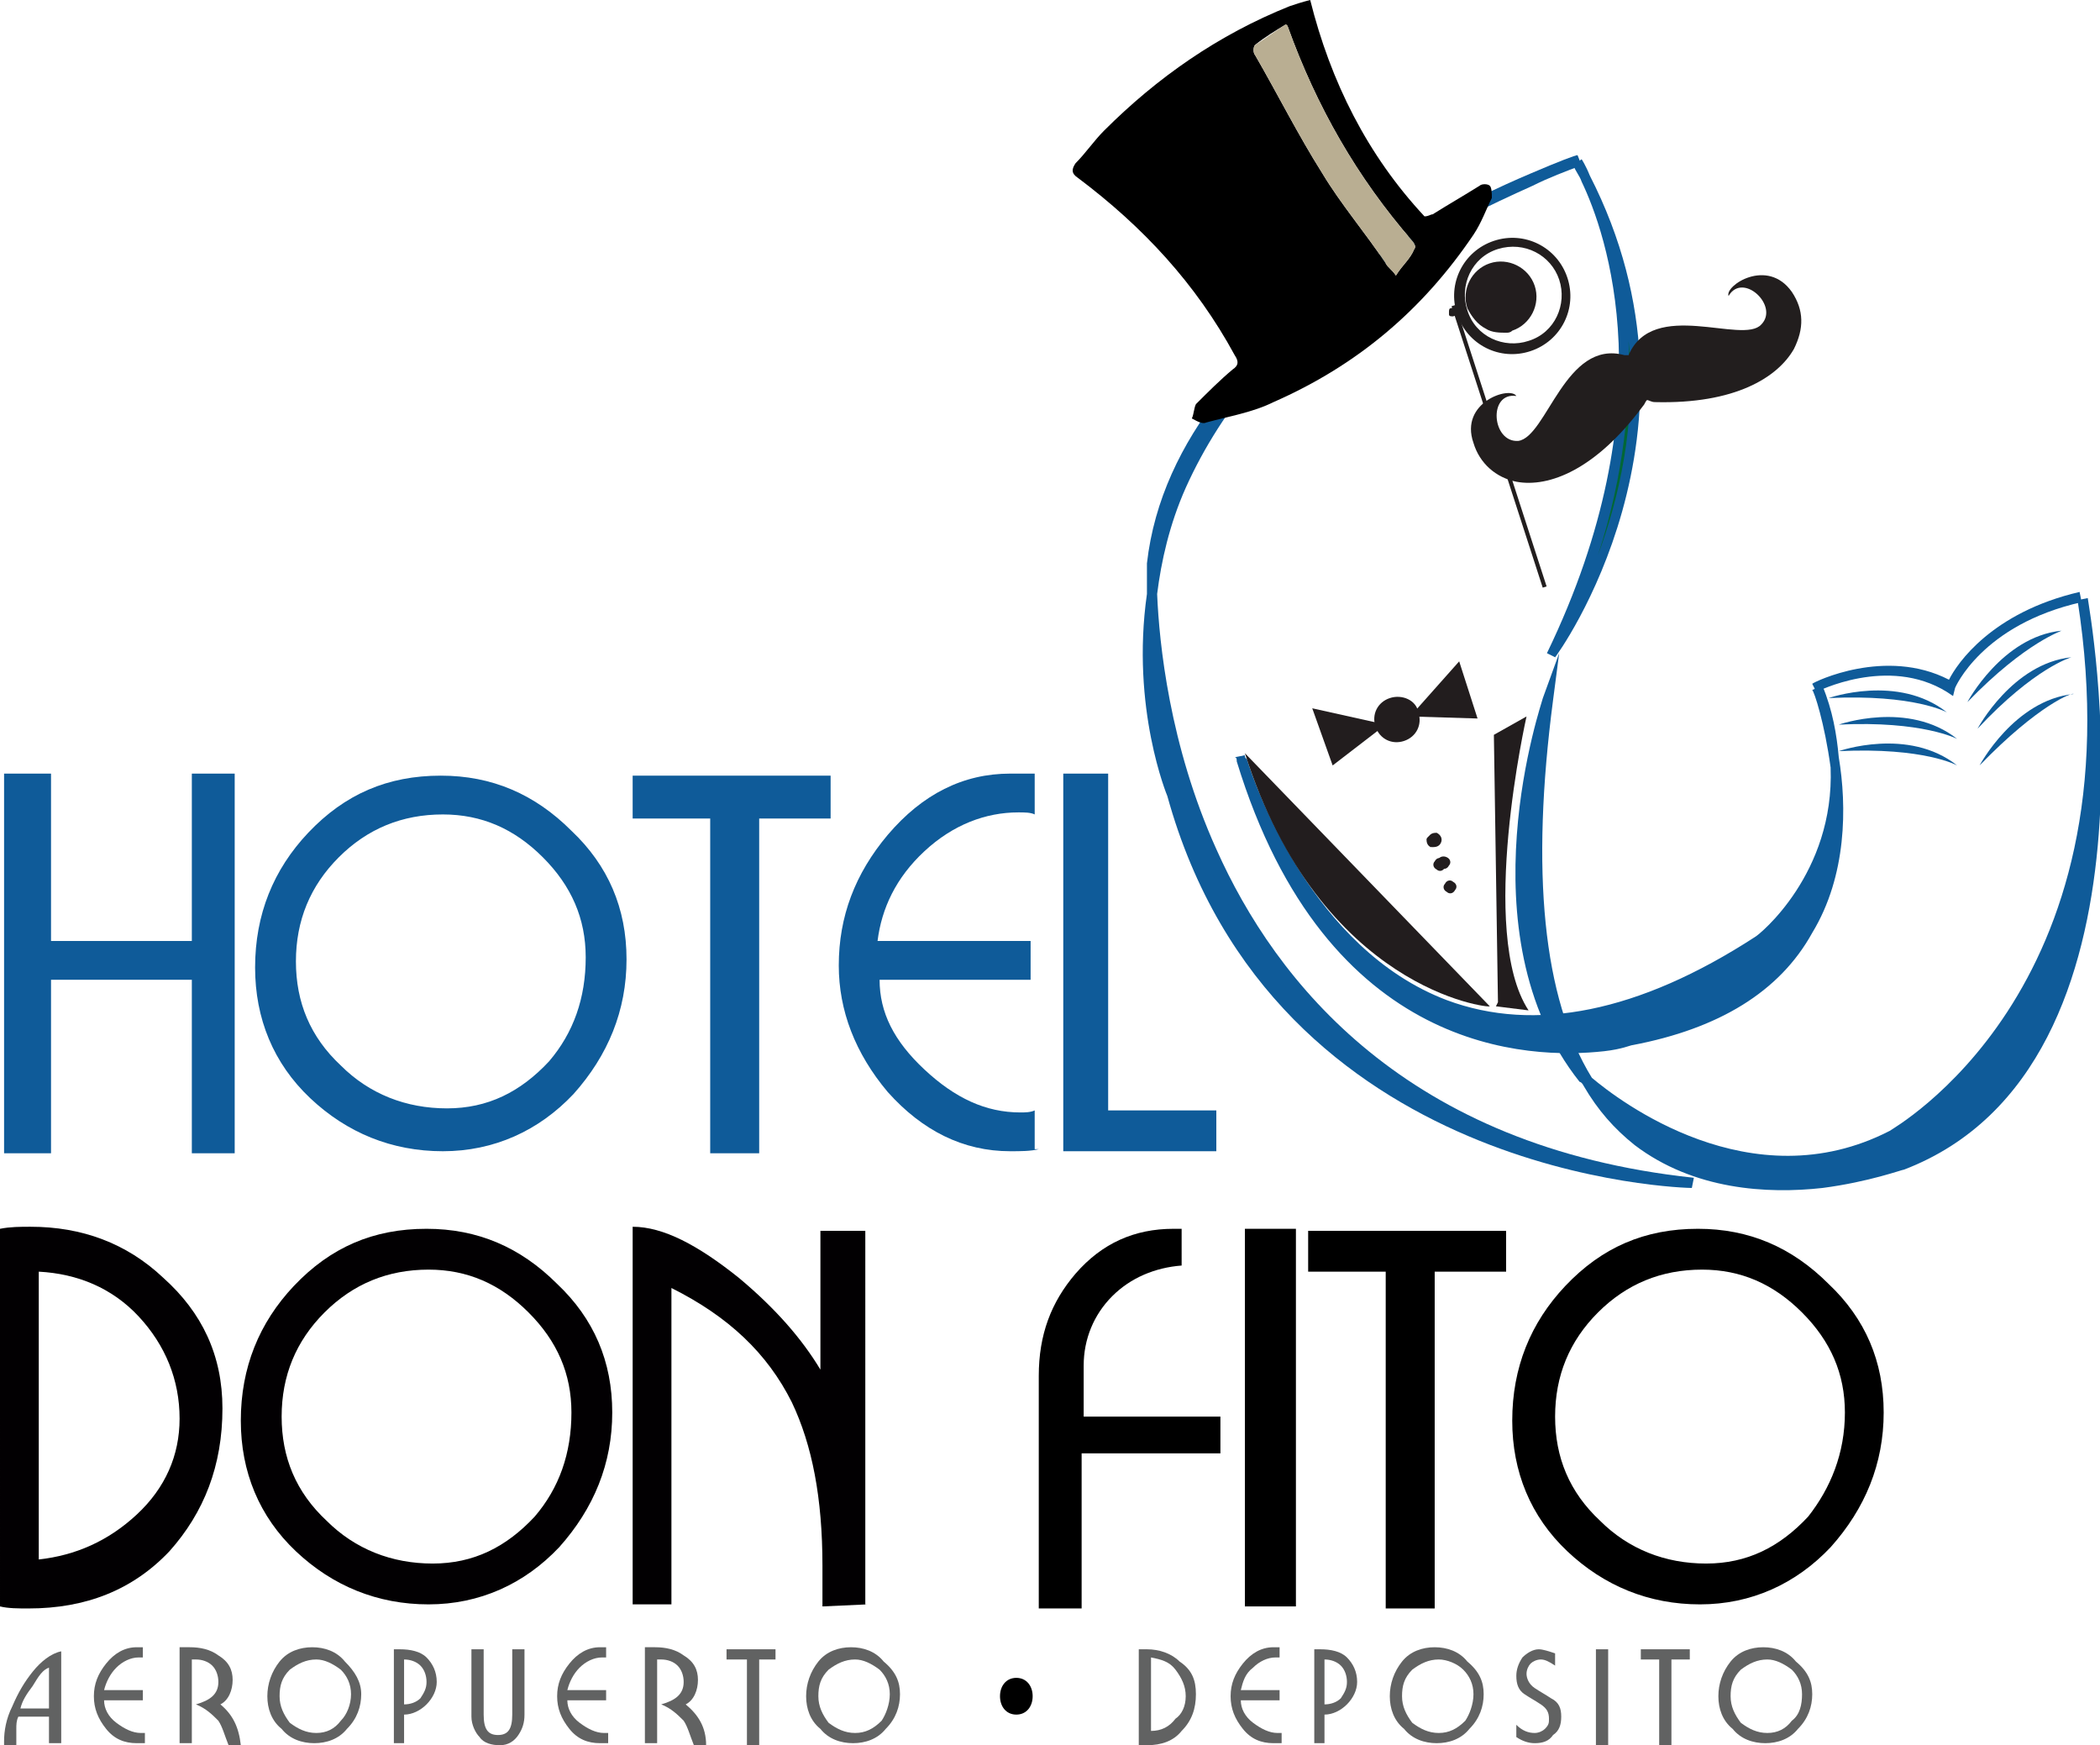 <?xml version="1.0" encoding="utf-8"?>
<!-- Generator: Adobe Illustrator 22.0.1, SVG Export Plug-In . SVG Version: 6.00 Build 0)  -->
<svg version="1.1" id="Capa_1" xmlns="http://www.w3.org/2000/svg" xmlns:xlink="http://www.w3.org/1999/xlink" x="0px" y="0px"
	 viewBox="0 0 102.9 85.5" style="enable-background:new 0 0 102.9 85.5;" xml:space="preserve">
<style type="text/css">
	.st0{fill:#221D1E;}
	.st1{fill:#020002;}
	.st2{fill:#0F5B99;}
	.st3{fill:#616262;}
	.st4{fill:#026736;}
	.st5{fill-rule:evenodd;clip-rule:evenodd;}
	.st6{fill-rule:evenodd;clip-rule:evenodd;fill:#B9AE92;}
	.st7{fill:#221E1E;}
	.st8{fill-rule:evenodd;clip-rule:evenodd;fill:#221E1E;}
</style>
<g>
	<path class="st0" d="M70.7,42.1c0.2,0.1,0.2,0.3,0.1,0.4c-0.1,0.2-0.3,0.2-0.4,0.1c-0.2-0.1-0.2-0.3-0.1-0.4
		C70.4,42,70.6,42,70.7,42.1"/>
	<path class="st0" d="M70.5,41.3c-0.1,0.2-0.3,0.2-0.4,0.2c-0.2-0.1-0.2-0.3-0.2-0.4c0.1-0.2,0.3-0.2,0.4-0.2
		C70.5,41,70.5,41.2,70.5,41.3"/>
	<path class="st1" d="M10.9,69c0,2.8-0.9,5.1-2.6,7c-1.8,1.9-4.1,2.8-6.9,2.8c-0.5,0-1,0-1.4-0.1V60.2c0.5-0.1,1-0.1,1.5-0.1
		c2.5,0,4.7,0.8,6.5,2.5C9.9,64.3,10.9,66.4,10.9,69 M8.8,69.5c0-1.9-0.7-3.6-2-5c-1.3-1.4-3-2.1-4.9-2.2v14.1
		c1.8-0.2,3.4-0.9,4.8-2.2C8.1,72.9,8.8,71.3,8.8,69.5"/>
	<path class="st1" d="M30,69.2c0,2.5-0.9,4.7-2.6,6.6c-1.7,1.8-3.9,2.8-6.4,2.8c-2.5,0-4.7-0.9-6.5-2.6c-1.8-1.7-2.7-3.9-2.7-6.4
		c0-2.6,0.9-4.8,2.6-6.6c1.8-1.9,3.9-2.8,6.5-2.8c2.5,0,4.6,0.9,6.4,2.7C29.1,64.6,30,66.7,30,69.2 M28,69.2c0-1.9-0.7-3.5-2.1-4.9
		c-1.4-1.4-3-2.1-4.9-2.1c-2,0-3.7,0.7-5.1,2.1c-1.4,1.4-2.1,3.1-2.1,5.1c0,2,0.7,3.7,2.2,5.1c1.4,1.4,3.2,2.1,5.2,2.1
		c2,0,3.6-0.8,5-2.3C27.4,72.9,28,71.2,28,69.2"/>
	<path class="st1" d="M42.5,78.6l-2.2,0.1v-2c0-3.3-0.5-5.9-1.5-8c-1.2-2.4-3.1-4.2-5.9-5.6v15.5h-1.9V60.1c1.5,0,3.2,0.9,5.2,2.5
		c1.8,1.5,3.1,3,4,4.5v-6.8h2.2V78.6z"/>
	<path d="M59.7,71.2H53v7.6h-2.1V67.4c0-2,0.6-3.6,1.8-5c1.3-1.5,2.9-2.2,4.8-2.2l0.4,0V62c-1.3,0.1-2.5,0.6-3.4,1.5
		c-0.9,0.9-1.4,2.1-1.4,3.4v2.5h6.7V71.2z"/>
	<rect x="61" y="60.2" width="2.5" height="18.5"/>
	<polygon points="73.8,62.3 70.3,62.3 70.3,78.8 67.9,78.8 67.9,62.3 64.1,62.3 64.1,60.3 73.8,60.3 	"/>
	<path d="M92.3,69.2c0,2.5-0.9,4.7-2.6,6.6c-1.7,1.8-3.9,2.8-6.4,2.8c-2.5,0-4.7-0.9-6.5-2.6c-1.8-1.7-2.7-3.9-2.7-6.4
		c0-2.6,0.9-4.8,2.6-6.6c1.8-1.9,3.9-2.8,6.5-2.8c2.5,0,4.6,0.9,6.4,2.7C91.4,64.6,92.3,66.7,92.3,69.2 M90.4,69.2
		c0-1.9-0.7-3.5-2.1-4.9c-1.4-1.4-3-2.1-4.9-2.1c-2,0-3.7,0.7-5.1,2.1c-1.4,1.4-2.1,3.1-2.1,5.1c0,2,0.7,3.7,2.2,5.1
		c1.4,1.4,3.2,2.1,5.2,2.1c2,0,3.6-0.8,5-2.3C89.7,72.9,90.4,71.2,90.4,69.2"/>
	<polygon class="st2" points="11.5,56.5 9.4,56.5 9.4,48 2.5,48 2.5,56.5 0.2,56.5 0.2,37.9 2.5,37.9 2.5,46.1 9.4,46.1 9.4,37.9 
		11.5,37.9 	"/>
	<path class="st2" d="M30.7,47c0,2.5-0.9,4.7-2.6,6.6c-1.7,1.8-3.9,2.8-6.4,2.8c-2.5,0-4.7-0.9-6.5-2.6c-1.8-1.7-2.7-3.9-2.7-6.4
		c0-2.6,0.9-4.8,2.6-6.6c1.8-1.9,3.9-2.8,6.5-2.8c2.5,0,4.6,0.9,6.4,2.7C29.8,42.4,30.7,44.5,30.7,47 M28.7,46.9
		c0-1.9-0.7-3.5-2.1-4.9c-1.4-1.4-3-2.1-4.9-2.1c-2,0-3.7,0.7-5.1,2.1c-1.4,1.4-2.1,3.1-2.1,5.1c0,2,0.7,3.7,2.2,5.1
		c1.4,1.4,3.2,2.1,5.2,2.1c2,0,3.6-0.8,5-2.3C28.1,50.6,28.7,48.9,28.7,46.9"/>
	<polygon class="st2" points="40.7,40.1 37.2,40.1 37.2,56.5 34.8,56.5 34.8,40.1 31,40.1 31,38 40.7,38 	"/>
	<path class="st2" d="M50.9,56.3c-0.4,0.1-0.9,0.1-1.4,0.1c-2.3,0-4.3-1-6-2.9c-1.6-1.9-2.4-4-2.4-6.2c0-2.4,0.8-4.5,2.4-6.4
		c1.7-2,3.7-3,6-3h1.2v2c-0.2-0.1-0.5-0.1-0.8-0.1c-1.6,0-3.2,0.6-4.6,1.9c-1.4,1.3-2.1,2.8-2.3,4.4h7.5V48h-7.4
		c0,1.6,0.7,3,2.2,4.4c1.5,1.4,3,2.1,4.7,2.1c0.2,0,0.5,0,0.7-0.1V56.3z"/>
	<polygon class="st2" points="59.6,56.4 52.1,56.4 52.1,37.9 54.3,37.9 54.3,54.4 59.6,54.4 	"/>
	<path class="st3" d="M2.9,85.4l-0.5,0v-1.3H0.9c-0.1,0.2-0.1,0.4-0.1,0.6c0,0.1,0,0.3,0,0.6v0.2H0.2c0-0.1,0-0.1,0-0.2
		c0-0.5,0.1-1.1,0.4-1.7c0.3-0.7,0.6-1.2,1-1.7c0.4-0.5,0.9-0.9,1.4-1V85.4z M2.4,83.7v-2c-0.3,0.1-0.5,0.4-0.8,0.9
		C1.3,83,1.1,83.3,1,83.7H2.4z"/>
	<path class="st3" d="M7,85.4c-0.1,0-0.2,0-0.3,0c-0.6,0-1.1-0.2-1.5-0.7c-0.4-0.5-0.6-1-0.6-1.6c0-0.6,0.2-1.1,0.6-1.6
		c0.4-0.5,0.9-0.8,1.5-0.8H7v0.5c0,0-0.1,0-0.2,0c-0.4,0-0.8,0.2-1.1,0.5c-0.3,0.3-0.5,0.7-0.6,1.1H7v0.5H5.1c0,0.4,0.2,0.8,0.6,1.1
		c0.4,0.3,0.8,0.5,1.2,0.5c0.1,0,0.1,0,0.2,0V85.4z"/>
	<path class="st3" d="M11.8,85.5h-0.6c-0.2-0.5-0.3-0.9-0.5-1.2c-0.3-0.3-0.6-0.6-1.1-0.8c0.7-0.2,1.1-0.5,1.1-1.1
		c0-0.3-0.1-0.6-0.3-0.8c-0.2-0.2-0.5-0.3-0.8-0.3c-0.1,0-0.1,0-0.2,0v4.1l-0.6,0v-4.7c0.2,0,0.3,0,0.5,0c0.5,0,1,0.1,1.4,0.4
		c0.5,0.3,0.7,0.7,0.7,1.2c0,0.5-0.2,1-0.6,1.2C11.4,84,11.7,84.6,11.8,85.5"/>
	<path class="st3" d="M17.7,83c0,0.6-0.2,1.2-0.7,1.7c-0.4,0.5-1,0.7-1.6,0.7c-0.6,0-1.2-0.2-1.6-0.7c-0.5-0.4-0.7-1-0.7-1.6
		c0-0.6,0.2-1.2,0.6-1.7c0.4-0.5,1-0.7,1.6-0.7c0.6,0,1.2,0.2,1.6,0.7C17.4,81.9,17.7,82.4,17.7,83 M17.2,83c0-0.5-0.2-0.9-0.5-1.2
		c-0.4-0.3-0.8-0.5-1.2-0.5c-0.5,0-0.9,0.2-1.3,0.5c-0.4,0.4-0.5,0.8-0.5,1.3c0,0.5,0.2,0.9,0.5,1.3c0.4,0.3,0.8,0.5,1.3,0.5
		c0.5,0,0.9-0.2,1.2-0.6C17,84,17.2,83.5,17.2,83"/>
	<path class="st3" d="M21.4,82.4c0,0.4-0.2,0.8-0.5,1.1c-0.3,0.3-0.7,0.5-1.1,0.5v1.4h-0.5v-4.6c0.1,0,0.2,0,0.3,0
		c0.5,0,1,0.1,1.3,0.4C21.2,81.5,21.4,81.9,21.4,82.4 M20.9,82.4c0-0.3-0.1-0.6-0.3-0.8c-0.2-0.2-0.5-0.3-0.8-0.3v2.2
		c0.3,0,0.6-0.1,0.8-0.3C20.8,82.9,20.9,82.7,20.9,82.4"/>
	<path class="st3" d="M25.7,84c0,0.4-0.1,0.7-0.3,1c-0.2,0.3-0.5,0.5-0.9,0.5c-0.4,0-0.8-0.1-1-0.4c-0.2-0.2-0.4-0.6-0.4-1v-3.3h0.6
		v3.2c0,0.7,0.2,1,0.7,1c0.5,0,0.7-0.3,0.7-1v-3.2h0.6V84z"/>
	<path class="st3" d="M29.8,85.4c-0.1,0-0.2,0-0.4,0c-0.6,0-1.1-0.2-1.5-0.7c-0.4-0.5-0.6-1-0.6-1.6c0-0.6,0.2-1.1,0.6-1.6
		c0.4-0.5,0.9-0.8,1.5-0.8h0.3v0.5c-0.1,0-0.1,0-0.2,0c-0.4,0-0.8,0.2-1.1,0.5c-0.3,0.3-0.5,0.7-0.6,1.1h1.9v0.5h-1.9
		c0,0.4,0.2,0.8,0.6,1.1c0.4,0.3,0.8,0.5,1.2,0.5c0.1,0,0.1,0,0.2,0V85.4z"/>
	<path class="st3" d="M34.6,85.5h-0.6c-0.2-0.5-0.3-0.9-0.5-1.2c-0.3-0.3-0.6-0.6-1.1-0.8c0.7-0.2,1.1-0.5,1.1-1.1
		c0-0.3-0.1-0.6-0.3-0.8c-0.2-0.2-0.5-0.3-0.8-0.3c-0.1,0-0.1,0-0.2,0v4.1l-0.6,0v-4.7c0.2,0,0.3,0,0.5,0c0.5,0,1,0.1,1.4,0.4
		c0.5,0.3,0.7,0.7,0.7,1.2c0,0.5-0.2,1-0.6,1.2C34.2,84,34.6,84.6,34.6,85.5"/>
	<polygon class="st3" points="38,81.3 37.2,81.3 37.2,85.5 36.6,85.5 36.6,81.3 35.6,81.3 35.6,80.8 38,80.8 	"/>
	<path class="st3" d="M44.1,83c0,0.6-0.2,1.2-0.7,1.7c-0.4,0.5-1,0.7-1.6,0.7c-0.6,0-1.2-0.2-1.6-0.7c-0.5-0.4-0.7-1-0.7-1.6
		c0-0.6,0.2-1.2,0.6-1.7c0.4-0.5,1-0.7,1.6-0.7c0.6,0,1.2,0.2,1.6,0.7C43.9,81.9,44.1,82.4,44.1,83 M43.6,83c0-0.5-0.2-0.9-0.5-1.2
		c-0.4-0.3-0.8-0.5-1.2-0.5c-0.5,0-0.9,0.2-1.3,0.5c-0.4,0.4-0.5,0.8-0.5,1.3c0,0.5,0.2,0.9,0.5,1.3c0.4,0.3,0.8,0.5,1.3,0.5
		c0.5,0,0.9-0.2,1.3-0.6C43.4,84,43.6,83.5,43.6,83"/>
	<path class="st3" d="M58.6,83c0,0.7-0.2,1.3-0.7,1.8c-0.4,0.5-1,0.7-1.7,0.7c-0.1,0-0.3,0-0.4,0v-4.7c0.1,0,0.2,0,0.4,0
		c0.6,0,1.2,0.2,1.6,0.6C58.4,81.8,58.6,82.3,58.6,83 M58.1,83.1c0-0.5-0.2-0.9-0.5-1.3c-0.3-0.4-0.7-0.5-1.2-0.6v3.6
		c0.5,0,0.9-0.2,1.2-0.6C57.9,84,58.1,83.6,58.1,83.1"/>
	<path class="st3" d="M62.7,85.4c-0.1,0-0.2,0-0.3,0c-0.6,0-1.1-0.2-1.5-0.7c-0.4-0.5-0.6-1-0.6-1.6c0-0.6,0.2-1.1,0.6-1.6
		c0.4-0.5,0.9-0.8,1.5-0.8h0.3v0.5c-0.1,0-0.1,0-0.2,0c-0.4,0-0.8,0.2-1.1,0.5c-0.4,0.3-0.5,0.7-0.6,1.1h1.9v0.5h-1.9
		c0,0.4,0.2,0.8,0.6,1.1c0.4,0.3,0.8,0.5,1.2,0.5c0.1,0,0.1,0,0.2,0V85.4z"/>
	<path class="st3" d="M66.5,82.4c0,0.4-0.2,0.8-0.5,1.1c-0.3,0.3-0.7,0.5-1.1,0.5v1.4h-0.5v-4.6c0.1,0,0.2,0,0.3,0
		c0.5,0,1,0.1,1.3,0.4C66.3,81.5,66.5,81.9,66.5,82.4 M66,82.4c0-0.3-0.1-0.6-0.3-0.8c-0.2-0.2-0.5-0.3-0.8-0.3v2.2
		c0.3,0,0.6-0.1,0.8-0.3C65.9,82.9,66,82.7,66,82.4"/>
	<path class="st3" d="M72.7,83c0,0.6-0.2,1.2-0.7,1.7c-0.4,0.5-1,0.7-1.6,0.7c-0.6,0-1.2-0.2-1.6-0.7c-0.5-0.4-0.7-1-0.7-1.6
		c0-0.6,0.2-1.2,0.6-1.7c0.4-0.5,1-0.7,1.6-0.7c0.6,0,1.2,0.2,1.6,0.7C72.5,81.9,72.7,82.4,72.7,83 M72.2,83c0-0.5-0.2-0.9-0.5-1.2
		c-0.3-0.3-0.8-0.5-1.2-0.5c-0.5,0-0.9,0.2-1.3,0.5c-0.4,0.4-0.5,0.8-0.5,1.3c0,0.5,0.2,0.9,0.5,1.3c0.4,0.3,0.8,0.5,1.3,0.5
		c0.5,0,0.9-0.2,1.3-0.6C72,84,72.2,83.5,72.2,83"/>
	<path class="st3" d="M76.5,84.1c0,0.4-0.1,0.7-0.4,0.9c-0.2,0.3-0.5,0.4-0.9,0.4c-0.3,0-0.6-0.1-0.9-0.3v-0.6
		c0.3,0.3,0.6,0.4,0.9,0.4c0.2,0,0.4-0.1,0.5-0.2c0.2-0.2,0.2-0.3,0.2-0.5c0-0.3-0.1-0.5-0.4-0.7c-0.3-0.2-0.5-0.3-0.8-0.5
		c-0.3-0.2-0.4-0.5-0.4-0.9c0-0.3,0.1-0.6,0.3-0.9c0.2-0.2,0.5-0.4,0.8-0.4c0.2,0,0.5,0.1,0.8,0.2v0.6c-0.3-0.2-0.5-0.3-0.7-0.3
		c-0.2,0-0.4,0.1-0.5,0.2c-0.1,0.1-0.2,0.3-0.2,0.5c0,0.2,0.1,0.5,0.4,0.7c0.3,0.2,0.5,0.3,0.8,0.5C76.4,83.4,76.5,83.7,76.5,84.1"
		/>
	<rect x="78.2" y="80.8" class="st3" width="0.6" height="4.7"/>
	<polygon class="st3" points="82.8,81.3 81.9,81.3 81.9,85.5 81.3,85.5 81.3,81.3 80.4,81.3 80.4,80.8 82.8,80.8 	"/>
	<path class="st3" d="M88.8,83c0,0.6-0.2,1.2-0.7,1.7c-0.4,0.5-1,0.7-1.6,0.7c-0.6,0-1.2-0.2-1.6-0.7c-0.5-0.4-0.7-1-0.7-1.6
		c0-0.6,0.2-1.2,0.6-1.7c0.4-0.5,1-0.7,1.6-0.7c0.6,0,1.2,0.2,1.6,0.7C88.6,81.9,88.8,82.4,88.8,83 M88.3,83c0-0.5-0.2-0.9-0.5-1.2
		c-0.4-0.3-0.8-0.5-1.2-0.5c-0.5,0-0.9,0.2-1.3,0.5c-0.4,0.4-0.5,0.8-0.5,1.3c0,0.5,0.2,0.9,0.5,1.3c0.4,0.3,0.8,0.5,1.3,0.5
		c0.5,0,0.9-0.2,1.2-0.6C88.2,84,88.3,83.5,88.3,83"/>
	<path d="M49.8,84c-0.5,0-0.8-0.4-0.8-0.9c0-0.5,0.3-0.9,0.8-0.9c0.5,0,0.8,0.4,0.8,0.9C50.6,83.6,50.3,84,49.8,84L49.8,84z"/>
	<path class="st4" d="M77.2,7.9c0,0,6,9.2-1.2,24.1C76,32.1,84.4,20.8,77.2,7.9"/>
	<path class="st2" d="M76.2,32.2L75.8,32c5.9-12.2,2.9-20.6,1.7-23.1c-0.1-0.3-0.3-0.5-0.4-0.8l0.4-0.3c0,0,0.2,0.3,0.4,0.8
		C84.3,21.1,76.3,32.1,76.2,32.2 M79.8,16.7c0.1,2.9-0.2,6.5-1.5,10.5C79.3,24.5,80.2,20.8,79.8,16.7"/>
	<path class="st2" d="M60.7,37c0,0,6.1,21.5,25.3,9c0,0,5.9-4.5,2.9-12.3c0,0,5.4,14.6-9,17.2C79.9,51,66.2,54.9,60.7,37"/>
	<path class="st2" d="M78.6,51.5C75,51.9,65,51.7,60.6,37.3c0-0.1,0-0.2-0.1-0.2L61,37c0,0.1,0,0.1,0.1,0.2
		c0.4,1.3,3.2,9.3,9.8,11.8c4.3,1.6,9.4,0.6,15.1-3.1c0.2-0.1,3.9-3.1,3.7-8.3c-0.3-2.2-0.8-3.7-0.9-3.8l0.5-0.2
		c0.5,1.2,0.7,2.4,0.8,3.5c0.4,2.4,0.4,5.8-1.3,8.6c-1.6,2.9-4.6,4.7-8.8,5.5C79.9,51.2,79.5,51.4,78.6,51.5 M66.6,46.9
		c5.9,5.8,13.2,3.9,13.3,3.8c4.1-0.7,6.9-2.5,8.5-5.2c0.8-1.4,1.2-3,1.3-4.5c-1,3.4-3.4,5.3-3.4,5.3c-5.8,3.8-11.1,4.8-15.5,3.1
		C69.1,48.8,67.8,47.9,66.6,46.9"/>
	<path class="st2" d="M75.8,34.2c0,0-4.1,11.3,1.7,18.6c0,0,7.3,6.9,15.1,2.8c0,0,12.4-6.6,9.3-26.3c0,0,4.4,22.7-8.9,27.7
		C93.2,57,71.7,65.4,75.8,34.2"/>
	<path class="st2" d="M89.3,58.2c-2.7,0.3-6.3,0.1-9.2-2.1c-1-0.8-1.8-1.7-2.5-2.9C77.5,53,77.4,53,77.4,53
		c-5.8-7.3-1.8-18.7-1.8-18.8l0.8-2.2l-0.3,2.3C75,42.7,75.6,48.9,78,52.8c1.3,1.1,7.8,6.1,14.6,2.6c0.1-0.1,12.2-6.8,9.2-26
		l0.5-0.1c0,0.2,4.3,22.9-9,28C93.2,57.3,91.6,57.9,89.3,58.2 M79,54.2c0.4,0.5,0.9,1,1.5,1.4c5.1,4,12.6,1.2,12.6,1.2
		c6.8-2.6,8.9-10,9.3-16.5c-1.8,11.2-9.4,15.4-9.5,15.5C87.1,58.9,81.6,56,79,54.2 M75.2,37.6c-0.6,3.2-1,8.3,1,12.6
		C75.2,47,74.8,42.8,75.2,37.6"/>
	<path class="st0" d="M71.2,43.2c0.2,0.1,0.2,0.3,0.1,0.4c-0.1,0.2-0.3,0.2-0.4,0.1c-0.2-0.1-0.2-0.3-0.1-0.4
		C70.9,43.1,71.1,43.1,71.2,43.2"/>
	<path class="st0" d="M70.9,42c0.2,0.1,0.2,0.3,0.1,0.4c-0.1,0.2-0.3,0.2-0.4,0.1c-0.2-0.1-0.2-0.3-0.1-0.4
		C70.5,42,70.7,41.9,70.9,42"/>
	<path class="st0" d="M70.6,41.3c-0.1,0.2-0.3,0.2-0.4,0.2C70,41.4,69.9,41.2,70,41c0.1-0.2,0.3-0.2,0.4-0.2
		C70.6,40.9,70.7,41.1,70.6,41.3"/>
	<path class="st0" d="M69.5,34.9c0.2,0.6-0.1,1.2-0.7,1.4c-0.6,0.2-1.2-0.1-1.4-0.7c-0.2-0.6,0.1-1.2,0.7-1.4
		C68.7,34,69.4,34.3,69.5,34.9"/>
	<polygon class="st0" points="69.1,35.1 71.5,32.4 72.4,35.2 	"/>
	<polygon class="st0" points="67.9,35.5 64.3,34.7 65.3,37.5 	"/>
	<path class="st2" d="M77.2,7.9c0,0-19.5,6.7-20.9,19.7c0,0-0.9,27.3,26.6,30.3c0,0-20.2-0.2-25.5-19.1
		C57.4,38.9,48.8,18.7,77.2,7.9"/>
	<path class="st2" d="M82.9,58.2c-0.2,0-20.5-0.4-25.7-19.2c0,0-1.8-4.3-1-9.9c0-0.9,0-1.4,0-1.5c0.7-6.2,5.4-11,10.2-14.3
		c2.5-1.8,5.3-3.4,8.6-4.8c1.4-0.6,2.2-0.9,2.3-0.9l0.2,0.5c-0.8,0.3-1.6,0.6-2.4,1c-2,0.9-5,2.3-8,4.3c-4.2,3-7.2,6.5-9,10.5
		c-0.8,1.8-1.2,3.6-1.4,5.2c0.1,2.4,0.6,7.4,2.9,12.5c2.9,6.5,9.3,14.6,23.4,16.1L82.9,58.2z M56.4,32.5c0.1,3.7,1.2,6.3,1.2,6.3
		C59.9,47,65,51.6,70,54.3c-5.8-3.4-9.1-8.2-11-12.4C57.6,38.4,56.8,35.1,56.4,32.5"/>
	<path class="st0" d="M61,36.9l12,12.4C73,49.4,64.7,48.5,61,36.9"/>
	<path class="st0" d="M73.4,49.1L73.2,36l1.6-0.9c0,0-2.4,10.6,0.1,14.4l-1.6-0.2L73.4,49.1z"/>
	<path class="st0" d="M75,14.2c0.2,0.8-0.2,1.6-0.9,1.8c-0.8,0.2-1.6-0.2-1.8-0.9c-0.2-0.8,0.2-1.6,0.9-1.8
		C73.9,13,74.7,13.4,75,14.2"/>
	<path class="st0" d="M73.8,16.3c-0.3,0-0.7,0-1-0.2c-0.4-0.2-0.7-0.6-0.9-1c-0.3-0.9,0.2-1.9,1.1-2.2c0.9-0.3,1.9,0.2,2.2,1.1
		c0.3,0.9-0.2,1.9-1.1,2.2C74,16.3,73.9,16.3,73.8,16.3 M73.4,13.4c-0.1,0-0.2,0-0.2,0.1c-0.6,0.2-1,0.9-0.8,1.5
		c0.1,0.3,0.3,0.6,0.6,0.7c0.3,0.1,0.6,0.2,0.9,0.1c0.6-0.2,1-0.9,0.8-1.5C74.6,13.7,74,13.3,73.4,13.4"/>
	<path class="st2" d="M95.7,34.1l-0.3-0.2c-2.9-1.8-6.4,0-6.4,0l-0.2-0.4c0.1-0.1,3.6-1.8,6.7-0.2c0.4-0.8,2.1-3.3,6.4-4.3l0.1,0.5
		c-4.9,1.1-6.2,4.2-6.2,4.2L95.7,34.1z"/>
	<path class="st2" d="M89.6,34.2c0,0,3.4-1.2,5.8,0.7C95.4,34.9,93.8,34,89.6,34.2"/>
	<path class="st2" d="M90.1,35.5c0,0,3.4-1.2,5.8,0.7C95.9,36.2,94.2,35.3,90.1,35.5"/>
	<path class="st2" d="M90.1,36.8c0,0,3.4-1.2,5.8,0.7C95.9,37.5,94.3,36.6,90.1,36.8"/>
	<path class="st2" d="M96.4,34.4c0,0,1.7-3.2,4.6-3.5C101.1,30.9,99.3,31.4,96.4,34.4"/>
	<path class="st2" d="M96.9,35.7c0,0,1.7-3.2,4.6-3.5C101.5,32.2,99.7,32.7,96.9,35.7"/>
	<path class="st2" d="M97,37.5c0,0,1.7-3.2,4.6-3.5C101.6,33.9,99.9,34.5,97,37.5"/>
	<path class="st5" d="M70.2,10.5c0.8-0.5,1.5-0.9,2.3-1.4C72.6,9,72.9,9,73,9.1c0.1,0.1,0.1,0.4,0.1,0.6c-0.3,0.6-0.5,1.2-0.9,1.8
		c-2.5,3.7-5.7,6.4-9.8,8.2c-1,0.5-2.2,0.7-3.3,1c-0.2,0.1-0.5-0.1-0.7-0.2c0.1-0.2,0.1-0.5,0.2-0.7c0.6-0.6,1.2-1.2,1.8-1.7
		c0.3-0.2,0.3-0.4,0.1-0.7c-1.9-3.5-4.5-6.3-7.7-8.7c-0.3-0.2-0.3-0.4-0.1-0.7c0.5-0.5,0.9-1.1,1.4-1.6c2.6-2.6,5.6-4.7,9.1-6.1
		c0.3-0.1,0.6-0.2,1-0.3c1,4,2.8,7.6,5.6,10.6C70,10.6,70.1,10.5,70.2,10.5 M61.5,2.2c-0.1,0.1-0.1,0.4,0,0.5
		c1.1,1.9,2.1,3.9,3.3,5.8c0.9,1.5,2.1,2.9,3.1,4.4c0.1,0.2,0.3,0.3,0.5,0.6c0.3-0.5,0.7-0.8,0.9-1.3c0.1-0.1,0-0.3-0.1-0.4
		c-2.7-3.1-4.7-6.6-6.1-10.5c0,0-0.1-0.1-0.1-0.1C62.5,1.5,62,1.8,61.5,2.2"/>
	<path class="st6" d="M63,1.2c-0.5,0.3-1,0.7-1.5,1c-0.1,0.1-0.1,0.4,0,0.5c1.1,1.9,2.1,3.9,3.3,5.8c0.9,1.5,2.1,2.9,3.1,4.4
		c0.1,0.2,0.3,0.3,0.5,0.6c0.3-0.5,0.7-0.8,0.9-1.3c0.1-0.1,0-0.3-0.1-0.4c-2.7-3.1-4.7-6.6-6.1-10.5C63.1,1.3,63.1,1.2,63,1.2"/>
	<path class="st7" d="M75,17.2c-1.5,0.5-3.1-0.3-3.6-1.8c-0.5-1.5,0.3-3.1,1.8-3.6c1.5-0.5,3.1,0.3,3.6,1.8
		C77.3,15.1,76.5,16.7,75,17.2 M73.4,12.2c-1.3,0.4-1.9,1.8-1.5,3c0.4,1.3,1.8,1.9,3,1.5c1.3-0.4,1.9-1.8,1.5-3
		C76,12.5,74.7,11.8,73.4,12.2"/>
	<path class="st8" d="M71.5,15.4l-0.3,0.1c-0.1,0-0.2,0-0.2-0.1l0-0.1c0-0.1,0-0.2,0.1-0.2l0.3-0.1c0.1,0,0.2,0,0.2,0.1l0,0.1
		C71.7,15.2,71.6,15.3,71.5,15.4"/>
	<rect x="73.4" y="14.6" transform="matrix(0.951 -0.308 0.308 0.951 -3.173 23.723)" class="st8" width="0.2" height="14.5"/>
	<path class="st8" d="M79.6,17.4c-2.9-0.8-3.8,4-5.2,4.2c-1.3,0.1-1.5-2.4-0.1-2.2c-0.3-0.5-2.8,0.3-2.1,2.3c0.3,1,1.1,1.7,2.1,1.9
		c1.6,0.3,3.9-0.6,6.2-3.7c0.1-0.1,0.1-0.2,0.2-0.3c0.1,0,0.2,0.1,0.4,0.1c3.9,0.1,6-1.2,6.8-2.6c0.5-1,0.5-1.9-0.1-2.8
		c-1.2-1.7-3.3-0.3-3.1,0.2c0.7-1.2,2.5,0.5,1.6,1.4c-0.9,1-5.3-1.3-6.5,1.5C79.7,17.4,79.7,17.4,79.6,17.4
		C79.7,17.4,79.6,17.4,79.6,17.4"/>
</g>
</svg>
